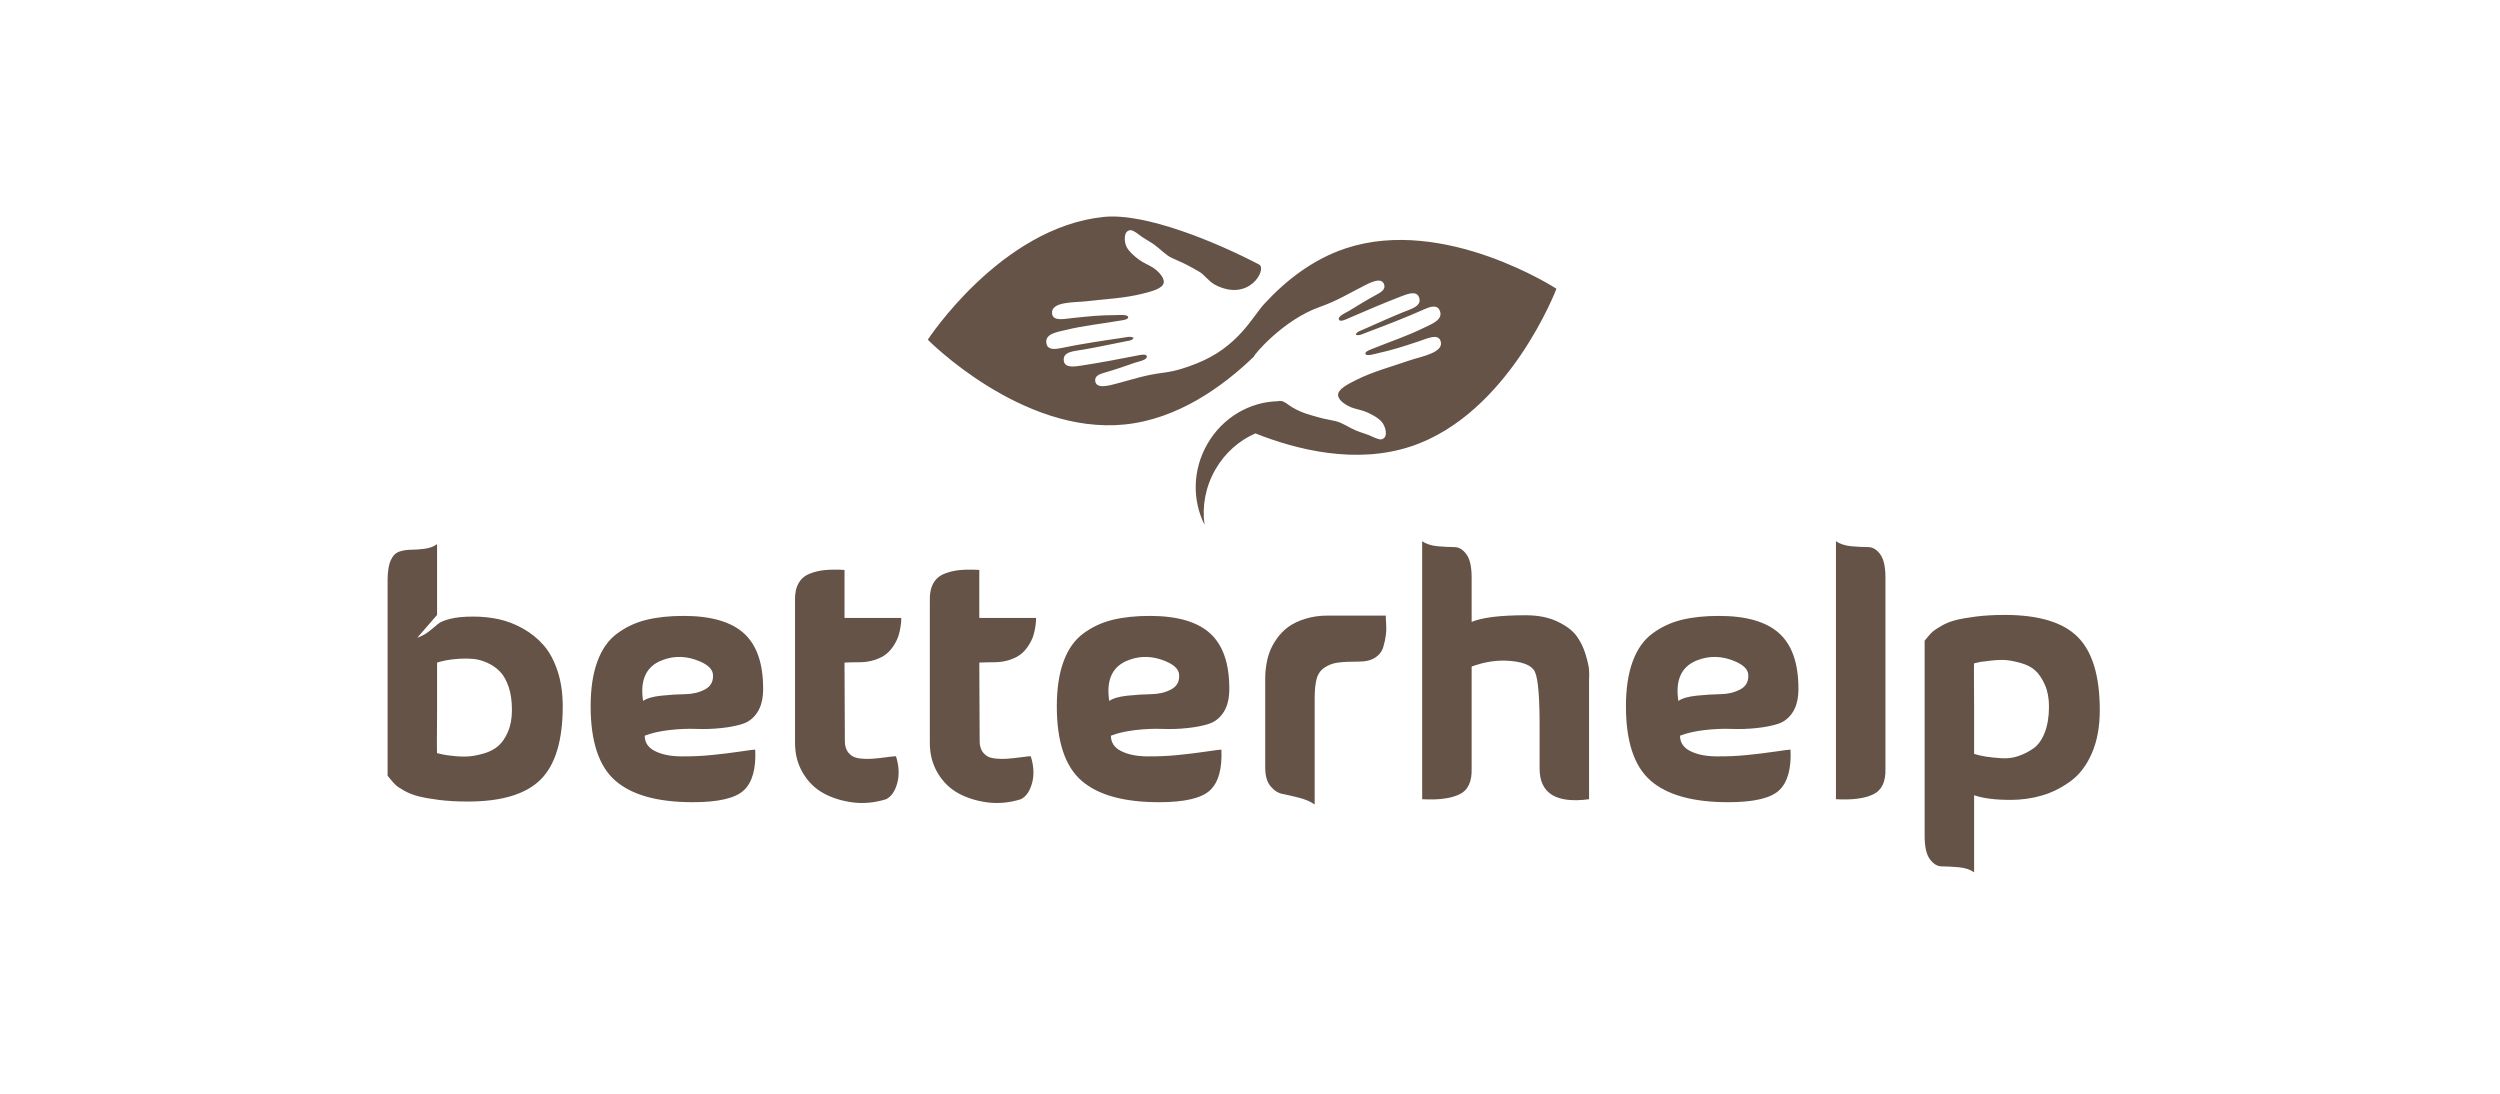 <svg xmlns="http://www.w3.org/2000/svg" width="160" height="70" viewBox="0 0 160 70" fill="none"><path fill-rule="evenodd" clip-rule="evenodd" d="M27.973 45.411C27.958 47.275 27.958 48.207 27.973 48.207H27.994C28.106 48.235 28.229 48.263 28.363 48.291C28.497 48.32 28.732 48.352 29.07 48.387C29.408 48.422 29.721 48.429 30.009 48.408C30.298 48.387 30.622 48.323 30.98 48.217C31.339 48.112 31.642 47.953 31.888 47.741C32.134 47.529 32.342 47.226 32.511 46.83C32.68 46.435 32.764 45.969 32.764 45.433C32.764 44.868 32.694 44.378 32.553 43.961C32.412 43.545 32.229 43.22 32.004 42.987C31.779 42.754 31.512 42.567 31.202 42.425C30.892 42.285 30.593 42.2 30.305 42.171C30.016 42.143 29.71 42.14 29.387 42.161C29.063 42.182 28.792 42.214 28.574 42.256C28.356 42.298 28.155 42.348 27.973 42.404V45.411ZM27.973 39.355L26.706 40.816C26.987 40.717 27.244 40.576 27.476 40.392C27.709 40.209 27.891 40.057 28.025 39.937C28.159 39.818 28.416 39.708 28.796 39.609C29.175 39.51 29.675 39.461 30.294 39.461C30.857 39.461 31.399 39.517 31.92 39.63C32.44 39.743 32.954 39.941 33.461 40.223C33.967 40.506 34.407 40.858 34.78 41.282C35.153 41.706 35.452 42.253 35.677 42.923C35.902 43.594 36.015 44.353 36.015 45.2C36.015 47.388 35.543 48.952 34.601 49.89C33.658 50.83 32.102 51.299 29.936 51.299C29.246 51.299 28.627 51.263 28.078 51.193C27.529 51.122 27.093 51.045 26.769 50.96C26.445 50.875 26.15 50.759 25.883 50.611C25.615 50.462 25.432 50.342 25.334 50.25C25.235 50.159 25.126 50.039 25.007 49.89C24.887 49.742 24.82 49.661 24.806 49.647V37.152C24.806 36.588 24.873 36.157 25.007 35.861C25.14 35.564 25.327 35.377 25.566 35.3C25.805 35.222 26.055 35.183 26.316 35.183C26.576 35.183 26.864 35.162 27.181 35.12C27.497 35.077 27.761 34.978 27.973 34.823V39.355Z" fill="#645346"></path><path fill-rule="evenodd" clip-rule="evenodd" d="M41.158 44.861C41.397 44.691 41.787 44.579 42.329 44.522C42.871 44.466 43.377 44.434 43.849 44.427C44.32 44.42 44.739 44.321 45.105 44.13C45.471 43.94 45.647 43.64 45.633 43.23C45.633 42.863 45.344 42.56 44.767 42.32C43.965 41.981 43.184 41.953 42.424 42.235C41.369 42.616 40.947 43.492 41.158 44.861ZM41.263 47.084C41.263 47.522 41.481 47.851 41.917 48.069C42.353 48.288 42.906 48.401 43.574 48.408C44.243 48.415 44.897 48.387 45.538 48.323C46.178 48.26 46.783 48.186 47.353 48.101C47.923 48.016 48.25 47.974 48.335 47.974C48.391 49.202 48.148 50.07 47.606 50.579C47.065 51.087 45.977 51.341 44.345 51.341C42.093 51.341 40.44 50.883 39.384 49.965C38.329 49.047 37.801 47.459 37.801 45.2C37.801 44.07 37.945 43.114 38.234 42.33C38.522 41.547 38.944 40.95 39.501 40.541C40.056 40.132 40.675 39.842 41.358 39.673C42.04 39.503 42.839 39.418 43.754 39.418C45.499 39.418 46.783 39.789 47.606 40.53C48.43 41.272 48.841 42.454 48.841 44.077C48.841 44.699 48.722 45.196 48.482 45.57C48.243 45.945 47.93 46.195 47.543 46.322C47.156 46.449 46.691 46.541 46.15 46.597C45.608 46.654 45.073 46.672 44.545 46.65C44.018 46.629 43.448 46.654 42.836 46.724C42.223 46.795 41.699 46.915 41.263 47.084Z" fill="#645346"></path><path fill-rule="evenodd" clip-rule="evenodd" d="M57.342 48.398C57.538 49.019 57.566 49.591 57.426 50.113C57.285 50.636 57.046 50.982 56.708 51.151C55.976 51.377 55.262 51.444 54.566 51.352C53.869 51.26 53.25 51.066 52.708 50.77C52.166 50.473 51.726 50.043 51.389 49.478C51.051 48.913 50.882 48.271 50.882 47.551V38.445C50.868 38.007 50.938 37.644 51.093 37.354C51.248 37.065 51.48 36.856 51.79 36.73C52.099 36.602 52.43 36.521 52.782 36.486C53.133 36.451 53.556 36.447 54.049 36.475V39.546H57.679V39.705C57.679 39.768 57.665 39.899 57.637 40.097C57.609 40.294 57.566 40.485 57.51 40.668C57.454 40.852 57.359 41.053 57.225 41.272C57.092 41.491 56.933 41.678 56.75 41.833C56.567 41.989 56.321 42.119 56.012 42.225C55.702 42.331 55.357 42.384 54.977 42.384C54.639 42.384 54.33 42.391 54.049 42.405L54.07 47.297C54.056 47.678 54.133 47.971 54.302 48.175C54.471 48.38 54.699 48.5 54.988 48.535C55.276 48.571 55.565 48.578 55.853 48.557C56.142 48.535 56.437 48.504 56.74 48.461C57.042 48.419 57.243 48.398 57.342 48.398Z" fill="#645346"></path><path fill-rule="evenodd" clip-rule="evenodd" d="M65.968 48.398C66.165 49.019 66.193 49.591 66.053 50.113C65.912 50.636 65.673 50.982 65.335 51.151C64.603 51.377 63.889 51.444 63.193 51.352C62.496 51.26 61.877 51.066 61.335 50.77C60.793 50.473 60.353 50.043 60.016 49.478C59.678 48.913 59.509 48.271 59.509 47.551V38.445C59.495 38.007 59.565 37.644 59.72 37.354C59.875 37.065 60.107 36.856 60.417 36.73C60.726 36.602 61.057 36.521 61.409 36.486C61.76 36.451 62.183 36.447 62.675 36.475V39.546H66.306V39.705C66.306 39.768 66.292 39.899 66.264 40.097C66.236 40.294 66.193 40.485 66.137 40.668C66.081 40.852 65.986 41.053 65.852 41.272C65.718 41.491 65.56 41.678 65.377 41.833C65.194 41.989 64.948 42.119 64.639 42.225C64.329 42.331 63.984 42.384 63.604 42.384C63.266 42.384 62.957 42.391 62.675 42.405L62.697 47.297C62.682 47.678 62.76 47.971 62.929 48.175C63.098 48.38 63.326 48.5 63.615 48.535C63.903 48.571 64.192 48.578 64.48 48.557C64.768 48.535 65.064 48.504 65.367 48.461C65.669 48.419 65.87 48.398 65.968 48.398Z" fill="#645346"></path><path fill-rule="evenodd" clip-rule="evenodd" d="M70.992 44.861C71.231 44.691 71.622 44.579 72.164 44.522C72.705 44.466 73.212 44.434 73.683 44.427C74.155 44.42 74.573 44.321 74.939 44.13C75.305 43.94 75.481 43.64 75.467 43.23C75.467 42.863 75.178 42.56 74.602 42.32C73.8 41.981 73.019 41.953 72.259 42.235C71.203 42.616 70.781 43.492 70.992 44.861ZM71.098 47.084C71.098 47.522 71.316 47.851 71.752 48.069C72.188 48.288 72.74 48.401 73.409 48.408C74.077 48.415 74.732 48.387 75.372 48.323C76.012 48.26 76.618 48.186 77.187 48.101C77.758 48.016 78.085 47.974 78.169 47.974C78.225 49.202 77.983 50.07 77.441 50.579C76.899 51.087 75.812 51.341 74.18 51.341C71.928 51.341 70.274 50.883 69.219 49.965C68.163 49.047 67.636 47.459 67.636 45.2C67.636 44.07 67.78 43.114 68.069 42.33C68.357 41.547 68.779 40.95 69.335 40.541C69.891 40.132 70.51 39.842 71.193 39.673C71.875 39.503 72.673 39.418 73.589 39.418C75.333 39.418 76.618 39.789 77.441 40.53C78.264 41.272 78.676 42.454 78.676 44.077C78.676 44.699 78.556 45.196 78.317 45.57C78.077 45.945 77.765 46.195 77.377 46.322C76.99 46.449 76.526 46.541 75.984 46.597C75.442 46.654 74.908 46.672 74.38 46.65C73.852 46.629 73.282 46.654 72.67 46.724C72.058 46.795 71.534 46.915 71.098 47.084Z" fill="#645346"></path><path fill-rule="evenodd" clip-rule="evenodd" d="M88.699 39.397C88.685 39.426 88.688 39.574 88.709 39.842C88.73 40.11 88.727 40.368 88.699 40.615C88.67 40.862 88.614 41.127 88.53 41.409C88.446 41.692 88.273 41.917 88.013 42.087C87.752 42.256 87.418 42.341 87.01 42.341C86.419 42.341 85.962 42.362 85.638 42.404C85.314 42.447 85.026 42.553 84.773 42.722C84.519 42.892 84.35 43.132 84.266 43.442C84.181 43.753 84.139 44.176 84.139 44.713V51.489C83.886 51.306 83.552 51.161 83.137 51.055C82.721 50.949 82.369 50.868 82.081 50.812C81.792 50.755 81.536 50.589 81.31 50.314C81.085 50.039 80.973 49.64 80.973 49.117V43.442C80.973 43.357 80.976 43.241 80.983 43.093C80.99 42.944 81.015 42.74 81.057 42.478C81.099 42.217 81.17 41.956 81.268 41.695C81.367 41.434 81.514 41.162 81.712 40.88C81.909 40.597 82.148 40.35 82.429 40.139C82.711 39.927 83.073 39.75 83.516 39.609C83.96 39.468 84.456 39.397 85.005 39.397H87.094H87.833H88.076H88.699Z" fill="#645346"></path><path fill-rule="evenodd" clip-rule="evenodd" d="M94.185 39.8C94.875 39.517 96.029 39.376 97.647 39.376C98.435 39.376 99.111 39.51 99.674 39.778C100.236 40.047 100.645 40.354 100.898 40.7C101.152 41.046 101.345 41.441 101.479 41.886C101.612 42.33 101.686 42.662 101.7 42.881C101.714 43.1 101.714 43.287 101.7 43.442V51.15C99.589 51.433 98.534 50.777 98.534 49.181V46.852C98.548 44.748 98.45 43.467 98.239 43.008C98.028 42.549 97.365 42.306 96.254 42.277C95.564 42.277 94.875 42.404 94.185 42.659V49.181C94.213 50.028 93.95 50.582 93.394 50.843C92.838 51.105 92.046 51.207 91.019 51.15V34.632C91.272 34.816 91.606 34.925 92.022 34.961C92.437 34.996 92.788 35.014 93.077 35.014C93.366 35.014 93.623 35.166 93.848 35.469C94.073 35.773 94.185 36.27 94.185 36.962V39.8Z" fill="#645346"></path><path fill-rule="evenodd" clip-rule="evenodd" d="M107.416 44.861C107.655 44.691 108.047 44.578 108.587 44.522C109.129 44.466 109.636 44.434 110.108 44.427C110.58 44.42 110.998 44.321 111.364 44.13C111.73 43.94 111.905 43.64 111.892 43.23C111.892 42.863 111.603 42.56 111.026 42.319C110.224 41.981 109.443 41.953 108.683 42.235C107.627 42.616 107.205 43.492 107.416 44.861ZM107.522 47.084C107.522 47.522 107.74 47.85 108.177 48.069C108.613 48.288 109.165 48.401 109.833 48.408C110.502 48.415 111.156 48.387 111.796 48.323C112.437 48.26 113.043 48.185 113.612 48.101C114.182 48.016 114.509 47.974 114.594 47.974C114.65 49.202 114.406 50.07 113.865 50.579C113.323 51.087 112.237 51.341 110.604 51.341C108.353 51.341 106.698 50.882 105.643 49.964C104.588 49.047 104.06 47.459 104.06 45.2C104.06 44.07 104.204 43.114 104.493 42.33C104.781 41.547 105.203 40.95 105.76 40.541C106.316 40.131 106.934 39.842 107.617 39.672C108.299 39.503 109.098 39.418 110.013 39.418C111.758 39.418 113.043 39.789 113.865 40.53C114.688 41.271 115.1 42.454 115.1 44.077C115.1 44.699 114.98 45.196 114.742 45.57C114.502 45.944 114.189 46.195 113.802 46.322C113.415 46.449 112.951 46.541 112.409 46.597C111.867 46.654 111.332 46.671 110.804 46.65C110.277 46.629 109.707 46.654 109.095 46.724C108.483 46.795 107.958 46.915 107.522 47.084Z" fill="#645346"></path><path fill-rule="evenodd" clip-rule="evenodd" d="M120.669 49.181C120.697 50.028 120.433 50.582 119.876 50.843C119.32 51.105 118.53 51.207 117.501 51.15V34.632C117.755 34.816 118.089 34.925 118.505 34.961C118.92 34.996 119.272 35.014 119.56 35.014C119.848 35.014 120.105 35.166 120.331 35.469C120.555 35.773 120.669 36.27 120.669 36.962V49.181Z" fill="#645346"></path><path fill-rule="evenodd" clip-rule="evenodd" d="M126.343 45.242V48.249C126.568 48.32 126.811 48.376 127.071 48.418C127.331 48.461 127.659 48.496 128.053 48.524C128.447 48.553 128.813 48.51 129.15 48.397C129.488 48.284 129.812 48.122 130.122 47.91C130.431 47.699 130.677 47.36 130.86 46.894C131.043 46.428 131.135 45.87 131.135 45.221C131.135 44.684 131.047 44.218 130.871 43.823C130.695 43.428 130.49 43.124 130.258 42.913C130.026 42.701 129.72 42.542 129.34 42.436C128.96 42.33 128.644 42.266 128.391 42.245C128.137 42.224 127.821 42.235 127.441 42.277C127.061 42.319 126.829 42.348 126.744 42.362C126.659 42.376 126.533 42.404 126.364 42.447H126.343C126.329 42.447 126.329 43.378 126.343 45.242ZM126.343 55.83C126.09 55.647 125.756 55.537 125.34 55.502C124.925 55.467 124.573 55.449 124.285 55.449C123.996 55.449 123.739 55.297 123.515 54.994C123.289 54.69 123.177 54.193 123.177 53.501V41.006C123.191 40.993 123.257 40.911 123.377 40.763C123.497 40.615 123.605 40.498 123.705 40.414C123.803 40.329 123.985 40.209 124.253 40.054C124.52 39.898 124.816 39.778 125.14 39.694C125.464 39.609 125.9 39.531 126.448 39.461C126.997 39.39 127.617 39.355 128.306 39.355C130.473 39.355 132.029 39.824 132.971 40.763C133.914 41.702 134.386 43.266 134.386 45.454C134.386 46.513 134.216 47.431 133.879 48.207C133.541 48.983 133.087 49.58 132.517 49.996C131.947 50.413 131.343 50.716 130.702 50.907C130.062 51.097 129.382 51.193 128.665 51.193C127.695 51.193 126.92 51.094 126.343 50.896V55.83Z" fill="#645346"></path><path fill-rule="evenodd" clip-rule="evenodd" d="M99.612 18.479C99.612 18.479 92.443 13.815 86.15 15.887C84.039 16.581 82.298 17.944 80.913 19.449C80.135 20.295 79.238 22.227 76.544 23.279C75.952 23.51 75.287 23.751 74.449 23.855C73.231 24.007 72.433 24.301 71.414 24.563C70.988 24.672 70.152 24.919 70.093 24.381C70.052 24.024 70.43 23.926 70.755 23.831C71.446 23.629 71.939 23.457 72.614 23.221C72.849 23.139 73.467 23.038 73.392 22.79C73.342 22.621 72.938 22.724 72.746 22.762C71.551 22.995 70.465 23.202 69.256 23.391C68.768 23.468 68.175 23.558 68.09 23.127C67.965 22.489 68.763 22.475 69.314 22.378C70.33 22.201 71.133 22.024 72.11 21.831C72.265 21.8 72.479 21.795 72.545 21.622C72.37 21.502 72.113 21.579 71.898 21.611C70.584 21.802 69.202 22.009 67.927 22.273C67.503 22.361 67.068 22.399 66.977 22.013C66.823 21.357 67.666 21.251 68.209 21.119C69.365 20.838 70.334 20.746 71.63 20.529C71.808 20.499 72.207 20.458 72.206 20.31C72.207 20.103 71.583 20.168 71.373 20.168C70.429 20.167 69.737 20.241 68.695 20.347C68.126 20.404 67.402 20.589 67.333 20.078C67.226 19.284 68.791 19.364 69.468 19.287C70.758 19.136 71.984 19.09 73.164 18.786C73.706 18.647 74.43 18.466 74.479 18.085C74.529 17.693 73.988 17.256 73.807 17.138C73.516 16.951 73.152 16.817 72.856 16.59C72.565 16.365 72.259 16.102 72.107 15.811C71.938 15.492 71.88 14.755 72.356 14.73C72.545 14.72 72.978 15.089 73.122 15.184C73.396 15.364 73.645 15.495 73.87 15.656C74.289 15.957 74.566 16.296 74.983 16.501C75.296 16.654 75.606 16.767 75.908 16.926C76.201 17.081 76.497 17.233 76.783 17.408C77.083 17.591 77.359 18.01 77.755 18.22C79.953 19.382 81.113 17.206 80.581 16.929C77.833 15.494 73.312 13.61 70.639 13.883C64.051 14.555 59.379 21.741 59.379 21.741C59.379 21.741 65.39 27.838 71.978 27.167C75.371 26.822 78.253 24.749 80.252 22.819C80.2 22.757 82.117 20.476 84.441 19.654C85.598 19.244 86.315 18.785 87.256 18.31C87.647 18.111 88.412 17.691 88.584 18.203C88.698 18.544 88.35 18.72 88.055 18.882C87.422 19.228 86.977 19.503 86.367 19.879C86.156 20.009 85.574 20.24 85.699 20.467C85.784 20.621 86.156 20.435 86.337 20.355C87.454 19.871 88.471 19.434 89.612 18.991C90.072 18.81 90.632 18.595 90.806 18.997C91.065 19.595 90.289 19.78 89.77 19.992C88.816 20.384 88.069 20.73 87.156 21.129C87.011 21.192 86.803 21.243 86.776 21.426C86.972 21.506 87.206 21.375 87.41 21.298C88.652 20.828 89.958 20.33 91.148 19.796C91.543 19.62 91.96 19.49 92.131 19.848C92.422 20.454 91.62 20.74 91.118 20.985C90.049 21.509 89.121 21.806 87.901 22.297C87.734 22.365 87.353 22.49 87.385 22.635C87.427 22.837 88.024 22.64 88.23 22.595C89.152 22.392 89.811 22.171 90.806 21.844C91.35 21.665 92.019 21.33 92.194 21.814C92.468 22.567 90.923 22.825 90.277 23.046C89.049 23.47 87.862 23.78 86.774 24.329C86.274 24.582 85.605 24.913 85.638 25.297C85.672 25.691 86.293 26.002 86.495 26.077C86.82 26.198 87.203 26.25 87.541 26.409C87.873 26.566 88.228 26.756 88.439 27.009C88.671 27.283 88.884 27.991 88.424 28.118C88.243 28.168 87.741 27.901 87.582 27.839C87.274 27.723 87.004 27.648 86.749 27.539C86.276 27.335 85.934 27.063 85.482 26.953C85.144 26.87 84.816 26.827 84.488 26.736C84.169 26.648 83.848 26.563 83.531 26.454C83.2 26.339 82.766 26.141 82.409 25.87C82.284 25.776 82.046 25.601 81.778 25.678C80.007 25.72 78.263 26.695 77.274 28.409C76.31 30.082 76.306 32.033 77.091 33.582C76.925 32.413 77.142 31.162 77.79 30.039C78.406 28.97 79.317 28.186 80.344 27.737C83.002 28.793 86.775 29.732 90.283 28.576C96.576 26.504 99.612 18.479 99.612 18.479Z" fill="#645346"></path></svg>